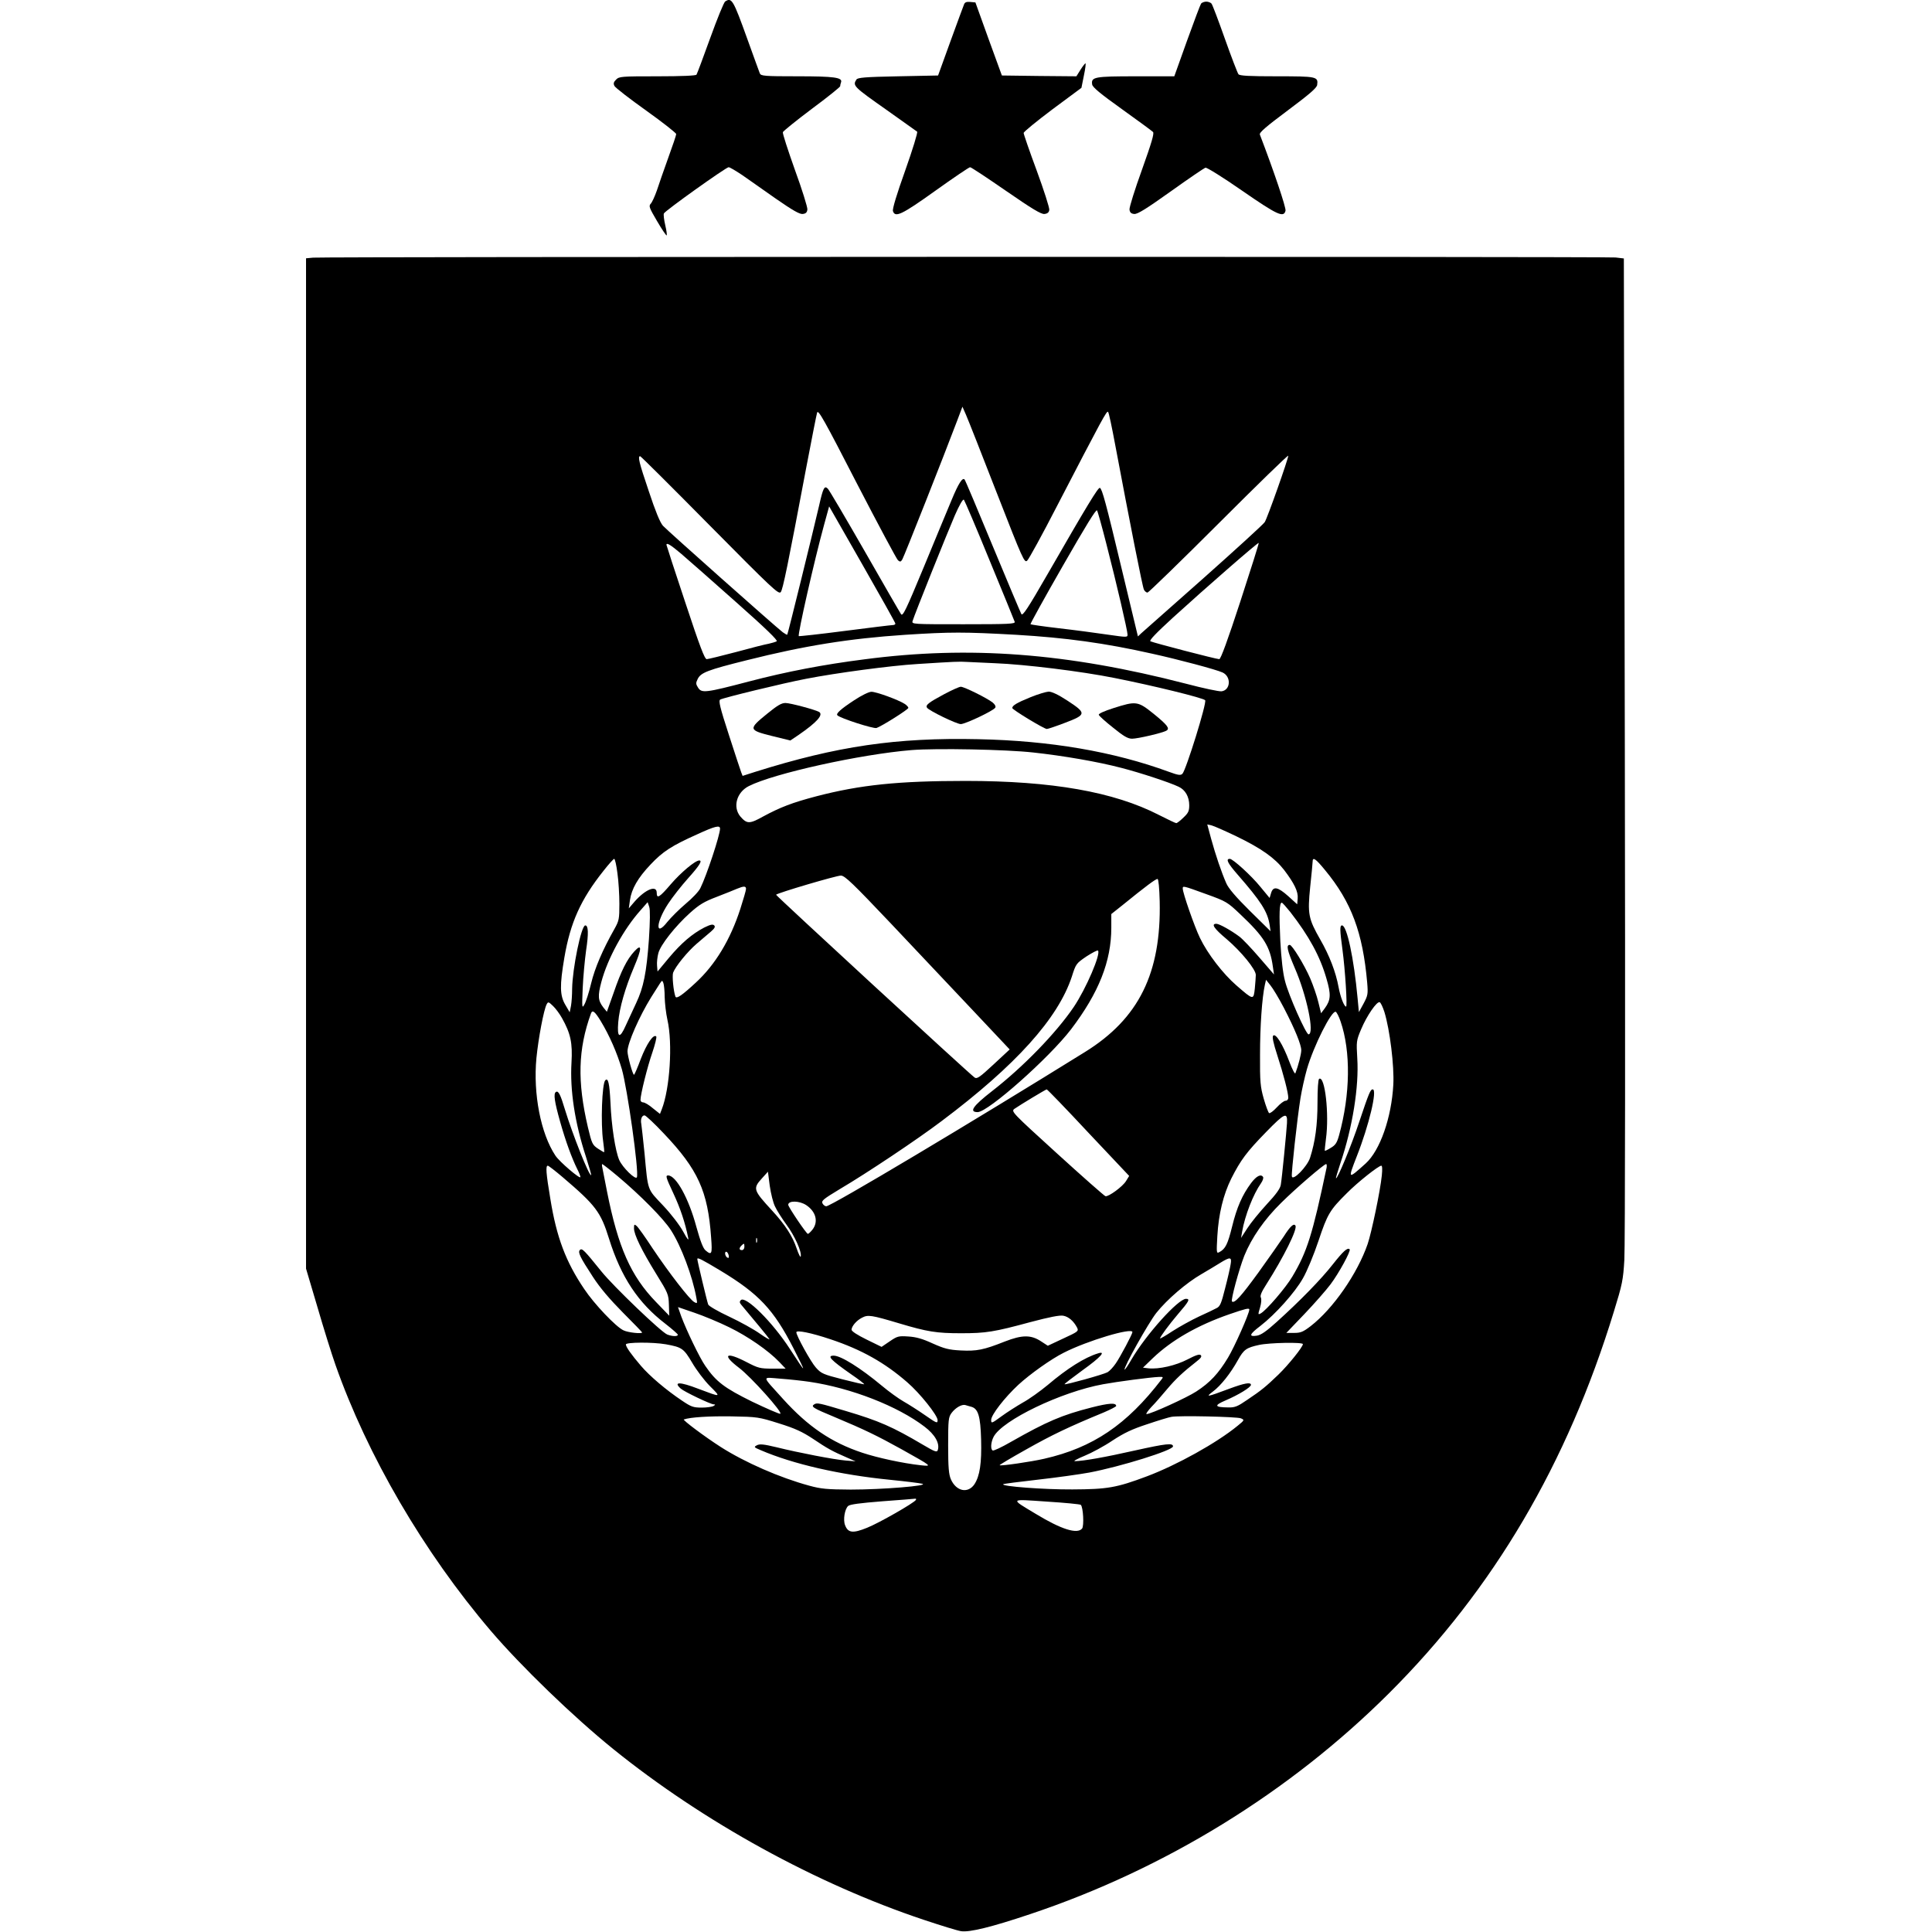 <?xml version="1.0" encoding="UTF-8" standalone="yes"?>
<svg version="1.0" xmlns="http://www.w3.org/2000/svg" width="100mm" height="100mm" viewBox="0 0 813 1190" preserveAspectRatio="xMidYMid meet">
  <g transform="translate(0,1190) scale(0.1,-0.1)" fill="#000000" stroke="none">
    <path d="M2582 11891 c-8 -4 -49 -105 -92 -224 -43 -119 -81 -221 -85 -227 -4
-6 -89 -10 -241 -10 -222 0 -235 -1 -254 -20 -16 -16 -18 -25 -10 -40 6 -11
94 -79 195 -151 102 -73 185 -138 185 -145 0 -7 -22 -72 -49 -146 -26 -73 -58
-163 -70 -201 -13 -37 -30 -74 -38 -82 -13 -14 -9 -25 38 -105 29 -50 56 -90
60 -90 3 0 0 28 -8 61 -8 34 -12 67 -9 74 6 16 383 285 399 285 7 0 44 -22 83
-48 38 -27 132 -92 208 -146 104 -72 146 -96 165 -94 19 2 27 9 29 28 1 14
-33 124 -77 244 -43 121 -77 225 -74 232 3 7 83 72 179 144 96 71 174 134 174
139 0 5 2 16 5 23 12 31 -41 38 -269 38 -204 0 -224 2 -231 18 -4 9 -38 105
-77 212 -87 242 -96 257 -136 231z"/>
    <path d="M4053 11873 c-4 -10 -42 -112 -84 -228 l-76 -210 -247 -5 c-205 -4
-248 -8 -256 -20 -24 -38 -19 -43 190 -190 96 -68 179 -127 184 -131 5 -4 -28
-111 -73 -238 -53 -148 -80 -238 -76 -251 13 -42 53 -24 261 125 112 80 208
145 214 145 7 0 106 -66 222 -146 162 -112 216 -144 236 -142 19 2 28 10 30
25 2 12 -33 121 -77 241 -45 121 -81 226 -81 233 1 8 81 73 178 146 l178 132
15 75 c9 42 13 76 10 76 -3 0 -17 -18 -31 -40 l-25 -40 -230 2 -229 3 -82 225
-81 225 -32 3 c-23 2 -33 -2 -38 -15z"/>
    <path d="M5513 11878 c-5 -7 -44 -111 -87 -230 l-78 -218 -237 0 c-255 0 -276
-4 -269 -50 2 -17 50 -57 183 -152 99 -71 185 -134 192 -141 8 -9 -8 -64 -68
-232 -44 -121 -78 -231 -77 -245 2 -19 10 -26 29 -28 20 -2 72 30 225 139 109
78 206 144 214 146 9 2 110 -61 225 -141 217 -150 257 -169 268 -124 5 17 -74
250 -158 469 -5 12 38 49 172 149 134 100 179 139 181 157 7 51 -2 53 -248 53
-170 0 -230 3 -237 13 -5 6 -43 104 -83 217 -40 113 -77 211 -83 218 -5 6 -20
12 -32 12 -12 0 -27 -6 -32 -12z"/>
    <path d="M43 10313 l-43 -4 0 -3111 0 -3112 70 -236 c38 -131 88 -291 111
-356 196 -558 544 -1155 957 -1639 188 -220 509 -530 754 -728 556 -449 1251
-831 1913 -1052 105 -35 208 -67 230 -70 51 -8 187 25 425 105 829 277 1598
750 2210 1360 645 643 1099 1415 1386 2353 51 165 57 194 64 317 5 74 6 1492
3 3151 l-6 3017 -51 6 c-54 6 -7951 5 -8023 -1z m4212 -1450 c161 -413 170
-432 187 -416 10 9 93 160 184 337 280 540 306 588 314 579 5 -4 24 -96 44
-203 89 -473 168 -875 177 -892 5 -10 15 -18 22 -18 6 0 204 192 439 427 236
236 428 423 428 416 0 -20 -129 -385 -145 -409 -8 -13 -178 -168 -377 -345
-200 -177 -372 -330 -384 -340 l-20 -19 -98 408 c-101 423 -122 498 -136 507
-10 6 -80 -110 -320 -527 -125 -217 -156 -264 -164 -250 -5 9 -85 198 -177
420 -92 222 -169 406 -173 409 -13 13 -37 -24 -79 -125 -25 -59 -102 -246
-172 -415 -110 -265 -129 -305 -140 -290 -7 10 -108 185 -224 388 -117 204
-219 377 -227 385 -21 21 -29 6 -54 -105 -39 -168 -192 -790 -196 -794 -2 -2
-14 5 -28 15 -49 38 -712 627 -738 656 -18 21 -46 89 -87 213 -60 177 -69 215
-53 215 4 0 197 -192 429 -427 385 -389 424 -426 437 -410 13 17 43 162 157
767 33 173 63 326 67 339 7 20 45 -48 245 -437 131 -253 245 -466 253 -473 13
-11 18 -10 27 6 11 18 260 648 338 855 l32 85 22 -50 c12 -27 98 -245 190
-482z m-45 -414 c83 -200 152 -371 155 -379 4 -13 -35 -15 -315 -15 -315 0
-320 0 -314 20 11 38 214 544 260 650 27 62 50 103 56 97 4 -4 76 -172 158
-373z m-580 -390 c0 -5 -7 -9 -15 -9 -9 0 -142 -16 -296 -36 -154 -20 -282
-34 -284 -32 -8 8 96 468 156 686 l31 113 204 -357 c112 -196 204 -360 204
-365z m1300 489 c62 -240 130 -533 130 -557 0 -17 -4 -17 -122 0 -68 10 -202
28 -298 39 -96 11 -176 23 -178 25 -2 2 87 164 199 359 142 248 206 352 211
342 5 -8 31 -102 58 -208z m825 -352 c-78 -239 -121 -356 -130 -356 -19 0
-406 101 -424 110 -9 5 33 49 140 147 201 183 522 463 527 459 2 -2 -49 -164
-113 -360z m-3443 292 c40 -34 192 -168 337 -297 183 -162 259 -236 250 -241
-8 -4 -30 -11 -49 -15 -19 -3 -110 -26 -201 -51 -91 -24 -173 -44 -181 -44
-13 0 -43 80 -132 349 -64 192 -116 352 -116 355 0 16 26 0 92 -56z m2063
-498 c305 -18 546 -51 835 -116 164 -36 396 -98 435 -116 55 -25 50 -109 -6
-116 -15 -2 -114 19 -220 47 -731 189 -1333 235 -1979 150 -252 -32 -481 -76
-710 -136 -270 -71 -293 -73 -315 -39 -14 22 -15 29 -3 53 19 40 60 56 305
117 355 89 628 133 973 156 280 18 364 18 685 0z m-132 -175 c184 -7 533 -50
737 -91 242 -48 547 -123 558 -137 12 -14 -118 -431 -140 -453 -11 -11 -26 -9
-83 12 -341 125 -733 192 -1175 201 -505 11 -870 -43 -1373 -201 l-78 -25 -9
23 c-5 13 -39 117 -76 231 -55 169 -64 209 -53 216 18 11 392 102 529 128 185
36 520 81 685 91 235 15 256 16 305 13 25 -1 103 -5 173 -8z m237 -550 c184
-20 399 -57 543 -95 113 -29 296 -89 352 -116 41 -19 65 -62 65 -114 0 -36 -6
-48 -36 -76 -19 -19 -39 -34 -44 -34 -5 0 -53 23 -106 50 -278 143 -660 210
-1191 210 -415 0 -649 -24 -921 -95 -148 -39 -221 -67 -330 -126 -81 -45 -97
-44 -137 2 -48 58 -23 149 52 187 153 78 687 196 1003 222 152 12 581 4 750
-15z m1250 -516 c155 -75 236 -133 294 -207 63 -83 88 -134 84 -176 l-3 -36
-55 50 c-65 58 -93 63 -106 19 l-9 -30 -57 69 c-54 67 -169 172 -188 172 -27
0 -13 -27 48 -97 143 -164 184 -227 197 -309 l6 -40 -127 125 c-87 86 -133
140 -146 171 -30 68 -66 175 -93 273 l-24 89 27 -6 c15 -4 83 -34 152 -67z
m-3180 47 c0 -39 -83 -290 -121 -366 -9 -20 -50 -63 -91 -97 -40 -34 -91 -85
-113 -112 -75 -96 -71 -4 5 112 26 40 81 110 123 157 70 78 90 110 69 110 -25
0 -113 -74 -175 -146 -70 -82 -87 -92 -87 -53 0 50 -70 21 -136 -54 l-36 -42
7 50 c10 70 49 138 127 220 75 80 131 116 285 185 113 52 143 59 143 36z
m-632 -275 c7 -48 12 -133 12 -188 0 -93 -2 -104 -30 -154 -73 -129 -121 -241
-144 -336 -13 -55 -32 -114 -41 -129 -15 -28 -16 -23 -11 98 3 70 13 176 21
234 16 105 14 154 -5 154 -25 0 -79 -265 -81 -390 0 -36 -3 -83 -7 -105 l-8
-40 -27 46 c-34 58 -35 118 -6 290 37 217 101 359 241 535 32 41 62 74 66 74
5 0 14 -40 20 -89z m4359 19 c162 -196 232 -385 259 -692 6 -71 4 -80 -22
-129 l-29 -53 -8 85 c-23 248 -66 449 -96 449 -14 0 -14 -26 3 -151 16 -119
31 -349 22 -349 -12 0 -35 59 -46 119 -17 93 -56 195 -113 294 -73 128 -79
157 -62 324 8 76 15 146 15 156 0 31 19 18 77 -53z m-2673 -330 c153 -162 380
-403 504 -534 l226 -240 -99 -92 c-85 -79 -102 -91 -117 -81 -34 24 -1226
1122 -1223 1126 12 12 375 119 400 118 25 -2 72 -47 309 -297z m1654 139 c10
-443 -129 -723 -459 -928 -697 -433 -1565 -951 -1595 -951 -7 0 -18 8 -23 18
-8 16 6 27 107 88 166 98 475 304 627 419 457 343 717 632 802 890 25 79 27
81 90 124 36 23 68 40 71 36 19 -19 -73 -234 -149 -347 -109 -161 -312 -370
-504 -519 -117 -91 -144 -129 -88 -129 65 1 440 334 575 510 171 225 248 419
248 626 l0 84 68 54 c144 117 207 164 217 162 6 -2 11 -58 13 -137z m-2548 76
c0 -9 -16 -64 -35 -123 -61 -189 -154 -344 -275 -455 -83 -77 -119 -102 -125
-85 -12 34 -21 127 -14 147 15 39 88 129 145 178 31 26 70 60 88 75 23 20 28
30 20 38 -9 9 -24 5 -61 -13 -75 -39 -142 -96 -219 -188 l-69 -83 -3 36 c-2
20 2 55 8 77 13 51 105 167 195 248 57 51 86 69 165 99 52 20 109 43 125 50
41 17 55 17 55 -1z m2834 -32 c125 -45 131 -49 212 -126 144 -136 182 -197
199 -321 l7 -48 -89 103 c-49 57 -105 116 -124 130 -52 39 -124 79 -142 79
-34 0 -15 -29 64 -95 89 -76 179 -186 179 -220 0 -12 -3 -50 -6 -83 -8 -73 -8
-73 -113 18 -83 72 -178 195 -225 293 -34 70 -106 277 -106 304 0 18 1 18 144
-34z m-3432 -278 c-15 -207 -33 -297 -79 -394 -19 -40 -48 -103 -64 -138 -37
-84 -54 -76 -46 21 7 87 43 212 97 339 49 115 50 149 3 98 -46 -49 -82 -121
-128 -255 l-42 -118 -22 27 c-33 43 -35 70 -12 157 38 143 137 325 242 442
l43 49 10 -29 c6 -19 5 -87 -2 -199z m3950 168 c116 -149 184 -274 223 -410
29 -98 27 -132 -9 -182 l-24 -32 -17 69 c-9 38 -32 104 -50 146 -35 81 -111
206 -126 206 -23 0 -16 -32 30 -140 75 -171 124 -408 86 -411 -15 -2 -124 243
-145 328 -13 47 -23 138 -29 246 -8 169 -6 237 9 237 4 0 27 -26 52 -57z
m-3853 -525 c1 -37 8 -100 17 -140 33 -146 15 -423 -35 -551 l-11 -28 -44 35
c-23 20 -50 36 -60 36 -9 0 -16 7 -16 15 0 34 43 206 73 292 17 50 28 95 24
99 -17 17 -59 -45 -95 -138 -20 -54 -39 -98 -42 -98 -8 0 -40 116 -40 144 0
51 73 216 146 334 20 31 43 68 52 82 15 23 16 23 23 5 4 -11 8 -50 8 -87z
m3814 -66 c68 -131 107 -227 107 -261 0 -23 -18 -94 -36 -141 -3 -9 -19 22
-38 72 -40 106 -83 175 -99 159 -7 -7 0 -43 26 -123 37 -114 67 -228 67 -260
0 -10 -7 -18 -17 -18 -9 0 -33 -18 -54 -41 -21 -23 -42 -38 -47 -35 -5 3 -20
43 -33 88 -21 74 -24 104 -23 273 0 171 12 349 30 430 l7 30 27 -34 c15 -18
53 -81 83 -139z m-4447 -62 c54 -96 66 -154 59 -275 -10 -169 20 -369 89 -580
19 -60 34 -111 32 -113 -11 -10 -115 252 -161 403 -28 94 -41 119 -56 109 -16
-10 -9 -59 26 -183 35 -124 72 -224 106 -293 11 -21 19 -42 19 -48 0 -16 -129
94 -154 132 -90 135 -138 380 -117 601 12 121 45 297 63 331 9 17 12 16 39
-10 17 -16 41 -49 55 -74z m5066 37 c34 -111 61 -333 55 -447 -11 -205 -82
-406 -170 -486 -111 -100 -111 -100 -55 44 75 190 128 412 98 412 -14 0 -23
-21 -83 -200 -48 -146 -135 -355 -143 -347 -2 1 11 43 27 92 75 221 115 473
104 646 -6 104 -6 109 24 180 35 83 96 172 114 166 6 -2 19 -29 29 -60z
m-4827 -56 c54 -89 101 -197 130 -296 34 -118 106 -628 93 -666 -7 -20 -89 60
-109 106 -24 56 -48 208 -54 355 -6 117 -14 154 -32 136 -20 -20 -29 -265 -13
-376 5 -35 8 -65 6 -67 -1 -1 -18 9 -38 22 -34 23 -38 31 -62 132 -66 282 -61
480 19 701 9 24 24 12 60 -47z m4557 -2 c64 -186 60 -450 -9 -701 -13 -47 -22
-61 -51 -78 -19 -12 -36 -20 -37 -18 -1 2 2 35 7 73 21 151 -6 392 -42 370 -6
-4 -10 -62 -10 -146 0 -139 -14 -241 -46 -341 -18 -54 -106 -144 -112 -114 -4
19 33 356 53 481 8 50 26 131 40 180 41 142 151 361 177 353 6 -2 20 -29 30
-59z m-1553 -686 l251 -266 -19 -31 c-21 -35 -108 -98 -127 -94 -7 2 -141 120
-298 263 -278 253 -284 259 -263 275 36 25 192 119 199 120 4 0 120 -120 257
-267z m1223 59 c-3 -52 -31 -340 -38 -379 -3 -23 -29 -59 -86 -120 -45 -49
-99 -115 -120 -148 l-39 -60 7 40 c17 98 68 229 116 297 11 16 16 32 13 38
-13 21 -41 7 -74 -37 -55 -74 -88 -150 -117 -268 -27 -109 -41 -137 -78 -157
-18 -10 -19 -7 -13 98 8 138 37 256 86 355 58 114 93 162 215 287 115 118 132
125 128 54z m-3838 -64 c210 -221 271 -355 291 -640 8 -103 4 -112 -34 -80
-15 12 -32 56 -57 146 -47 175 -125 316 -174 316 -17 0 -13 -13 31 -107 45
-96 74 -184 93 -278 4 -20 -6 -7 -31 39 -22 40 -73 107 -124 161 -99 105 -92
84 -114 320 -9 88 -18 170 -20 182 -6 28 3 53 20 53 7 0 61 -50 119 -112z
m-283 -264 c137 -115 282 -261 327 -332 63 -98 132 -282 156 -415 7 -36 6 -38
-13 -27 -28 15 -154 178 -256 330 -45 69 -90 132 -99 139 -14 12 -16 10 -16
-15 0 -39 47 -135 137 -281 73 -118 76 -125 78 -190 l2 -67 -82 85 c-155 160
-233 337 -301 679 -13 69 -27 135 -29 148 -3 12 -3 22 -1 22 3 0 47 -34 97
-76z m4365 54 c-87 -413 -120 -518 -211 -671 -40 -68 -161 -209 -195 -227 -17
-9 -17 -7 -4 36 8 28 10 52 5 62 -6 11 4 35 35 83 105 165 192 339 178 360
-10 16 -32 -4 -72 -67 -22 -33 -92 -133 -156 -222 -107 -147 -148 -193 -163
-178 -8 8 43 197 76 281 45 111 124 225 228 327 90 89 262 237 276 238 4 0 5
-10 3 -22z m-4705 -59 c203 -173 234 -214 285 -378 74 -237 180 -397 349 -526
41 -32 75 -62 75 -66 0 -12 -33 -11 -65 1 -37 14 -333 298 -406 389 -105 130
-119 145 -132 132 -14 -14 -1 -42 80 -166 44 -68 104 -138 184 -219 66 -66
119 -121 119 -123 0 -10 -87 -1 -115 13 -46 21 -181 163 -242 255 -113 167
-170 318 -208 553 -27 161 -30 206 -16 206 5 0 46 -32 92 -71z m5045 10 c-9
-92 -63 -350 -87 -421 -63 -183 -213 -399 -351 -506 -47 -36 -62 -42 -102 -42
l-48 0 112 117 c61 64 133 146 160 182 52 69 127 207 118 216 -13 13 -40 -12
-104 -93 -72 -92 -202 -225 -346 -355 -63 -57 -96 -80 -122 -84 -52 -8 -45 9
22 60 92 71 213 206 262 293 25 43 68 147 96 231 55 165 70 190 174 293 67 68
196 170 213 170 6 0 7 -23 3 -61z m-3737 -191 c11 -24 43 -74 70 -111 51 -69
95 -167 88 -196 -1 -9 -13 13 -25 49 -26 77 -71 146 -150 232 -118 128 -121
137 -64 200 l37 41 11 -86 c7 -48 21 -106 33 -129z m192 9 c60 -40 76 -103 38
-151 -11 -14 -24 -26 -28 -26 -9 0 -121 166 -121 179 0 27 69 26 111 -2z
m-304 -229 c-3 -7 -5 -2 -5 12 0 14 2 19 5 13 2 -7 2 -19 0 -25z m-77 -28 c0
-11 -7 -20 -15 -20 -18 0 -19 12 -3 28 16 16 18 15 18 -8z m-97 -51 c3 -13 1
-19 -6 -16 -15 5 -22 37 -9 37 5 0 12 -9 15 -21z m-51 -95 c237 -143 328 -240
450 -478 83 -164 82 -164 -21 -6 -108 167 -274 331 -303 302 -9 -9 -8 -16 3
-29 78 -93 167 -200 173 -211 4 -7 -22 8 -58 33 -36 26 -121 73 -189 105 -69
32 -127 66 -130 75 -7 18 -67 269 -67 280 0 12 27 -2 142 -71z m3143 39 c-3
-21 -18 -87 -34 -148 -23 -92 -31 -112 -52 -122 -13 -7 -62 -31 -109 -52 -47
-22 -121 -63 -163 -90 -42 -28 -77 -48 -77 -45 0 10 58 88 110 149 69 80 77
95 50 95 -48 0 -246 -220 -335 -372 -21 -37 -41 -66 -43 -64 -9 10 147 288
195 349 67 84 186 186 278 239 39 23 90 53 115 69 63 39 73 37 65 -8z m-3089
-388 c115 -56 241 -143 309 -214 l39 -41 -81 0 c-76 0 -88 3 -159 40 -129 67
-155 47 -47 -35 73 -55 272 -277 254 -283 -6 -2 -84 32 -174 75 -170 84 -221
122 -288 220 -35 50 -116 219 -148 305 l-20 57 102 -35 c56 -19 152 -59 213
-89z m3204 109 c0 -24 -90 -228 -131 -296 -59 -98 -111 -154 -196 -209 -58
-38 -280 -139 -306 -139 -6 0 7 19 29 43 23 23 66 73 97 110 54 64 99 106 182
171 26 20 34 31 26 39 -8 8 -31 0 -81 -26 -73 -38 -177 -62 -242 -55 l-33 4
60 58 c116 111 275 203 475 272 96 33 120 39 120 28z m-2157 -85 c174 -52 230
-61 382 -61 153 0 203 8 428 69 117 31 179 43 201 39 33 -6 64 -33 85 -73 11
-22 7 -25 -84 -67 l-96 -45 -40 26 c-63 42 -117 42 -225 0 -131 -52 -173 -60
-272 -55 -74 4 -100 11 -172 43 -63 29 -102 40 -150 43 -61 4 -68 2 -115 -30
l-50 -34 -92 45 c-57 28 -93 51 -93 61 1 22 31 57 65 74 36 19 57 16 228 -35z
m-423 -98 c192 -64 334 -144 473 -265 78 -67 187 -204 187 -233 0 -22 -5 -20
-77 30 -43 30 -103 68 -133 85 -30 17 -91 61 -135 98 -131 109 -251 184 -295
184 -44 0 -18 -27 108 -115 46 -31 81 -59 80 -61 -2 -2 -62 12 -133 30 -121
31 -132 36 -165 73 -32 36 -120 196 -120 217 0 15 91 -3 210 -43z m1860 44 c0
-12 -75 -153 -102 -192 -16 -24 -39 -48 -51 -55 -25 -14 -259 -79 -265 -74 -2
2 49 41 112 87 109 78 147 120 94 103 -82 -25 -190 -93 -310 -195 -46 -38
-114 -87 -153 -108 -38 -22 -98 -60 -132 -85 -60 -44 -63 -45 -63 -22 0 31 82
137 168 217 72 66 201 158 279 197 145 74 423 157 423 127z m-2874 -75 c99
-18 110 -25 162 -113 26 -45 75 -110 110 -145 70 -70 71 -70 -72 -16 -114 44
-156 44 -108 1 21 -19 184 -97 203 -97 11 0 11 -3 -1 -10 -8 -5 -41 -10 -73
-10 -52 0 -65 5 -120 42 -99 66 -200 152 -254 215 -60 70 -93 117 -93 132 0
14 165 15 246 1z m3924 1 c0 -17 -88 -127 -151 -188 -78 -75 -105 -97 -193
-156 -58 -40 -75 -47 -115 -46 -86 1 -90 12 -18 43 78 33 157 81 157 96 0 18
-40 11 -134 -24 -139 -52 -148 -53 -100 -17 48 36 108 111 154 194 36 65 52
76 130 93 64 14 270 18 270 5z m-3040 -232 c258 -38 544 -150 709 -276 65 -49
96 -104 82 -145 -5 -15 -18 -10 -91 33 -188 111 -270 147 -475 208 -167 50
-177 52 -195 41 -22 -14 -8 -23 125 -78 186 -78 262 -115 412 -198 191 -107
192 -107 118 -99 -109 12 -266 46 -359 77 -190 63 -334 161 -487 330 -136 151
-134 135 -16 126 56 -4 136 -13 177 -19z m2169 14 c-214 -279 -423 -420 -722
-488 -77 -18 -269 -46 -275 -40 -2 2 72 46 165 98 154 87 262 139 476 227 42
18 77 36 77 40 0 21 -45 18 -151 -9 -184 -47 -275 -86 -497 -212 -57 -33 -108
-57 -113 -53 -14 8 -11 51 6 84 53 102 416 277 675 324 87 16 292 43 344 45
26 1 27 -1 15 -16z m-1171 -168 c42 -12 56 -58 60 -201 4 -147 -8 -225 -41
-276 -40 -59 -112 -44 -145 30 -13 30 -17 72 -17 209 0 159 2 174 21 200 24
32 62 54 84 49 8 -3 25 -7 38 -11z m-1186 -102 c100 -31 145 -52 210 -95 89
-60 122 -78 208 -115 l55 -24 -61 5 c-72 6 -290 48 -427 82 -79 19 -103 21
-120 12 -20 -11 -19 -12 23 -30 200 -86 487 -152 800 -183 91 -9 179 -20 195
-24 48 -12 -244 -36 -440 -36 -146 1 -182 4 -255 24 -181 49 -396 143 -545
238 -100 64 -237 167 -228 170 41 14 156 21 293 19 161 -3 168 -4 292 -43z
m2846 31 c23 -10 23 -11 -20 -46 -129 -106 -375 -242 -558 -311 -189 -71 -244
-80 -460 -81 -177 -1 -439 19 -426 32 3 3 99 15 213 28 115 13 258 33 318 44
194 37 515 137 515 161 0 22 -40 18 -234 -25 -186 -42 -317 -65 -371 -66 -11
0 16 15 60 33 44 18 122 60 172 94 72 47 120 70 215 101 68 23 134 43 148 45
44 9 404 1 428 -9z m-2002 -503 c-12 -19 -227 -142 -300 -171 -88 -36 -118
-32 -136 16 -13 33 -2 99 19 118 11 10 72 18 211 29 107 8 199 15 203 16 5 0
6 -3 3 -8z m1016 -30 c15 -14 21 -130 8 -146 -30 -36 -128 -5 -283 89 -163 98
-167 93 66 77 111 -7 205 -16 209 -20z"/>
    <path d="M3930 7624 c-95 -51 -116 -67 -105 -83 11 -18 182 -101 208 -101 27
0 201 82 212 101 5 7 -1 20 -16 32 -34 27 -175 97 -196 97 -10 0 -56 -21 -103
-46z"/>
    <path d="M3375 7586 c-81 -53 -113 -82 -102 -92 17 -18 222 -84 241 -78 32 11
196 114 196 124 0 5 -10 16 -22 24 -40 26 -178 76 -206 75 -15 0 -62 -23 -107
-53z"/>
    <path d="M4461 7605 c-84 -34 -111 -51 -111 -66 0 -10 196 -129 213 -129 7 0
57 17 112 38 132 50 133 59 17 135 -58 38 -98 57 -118 57 -16 -1 -67 -16 -113
-35z"/>
    <path d="M2838 7502 c-114 -93 -113 -99 31 -135 l114 -28 52 35 c113 78 153
124 125 141 -22 13 -177 55 -207 55 -25 0 -50 -15 -115 -68z"/>
    <path d="M4972 7538 c-56 -18 -92 -34 -89 -41 2 -7 41 -42 88 -79 65 -53 91
-68 117 -68 35 0 190 36 212 50 22 13 5 35 -80 104 -97 78 -107 79 -248 34z"/>
  </g>
</svg>